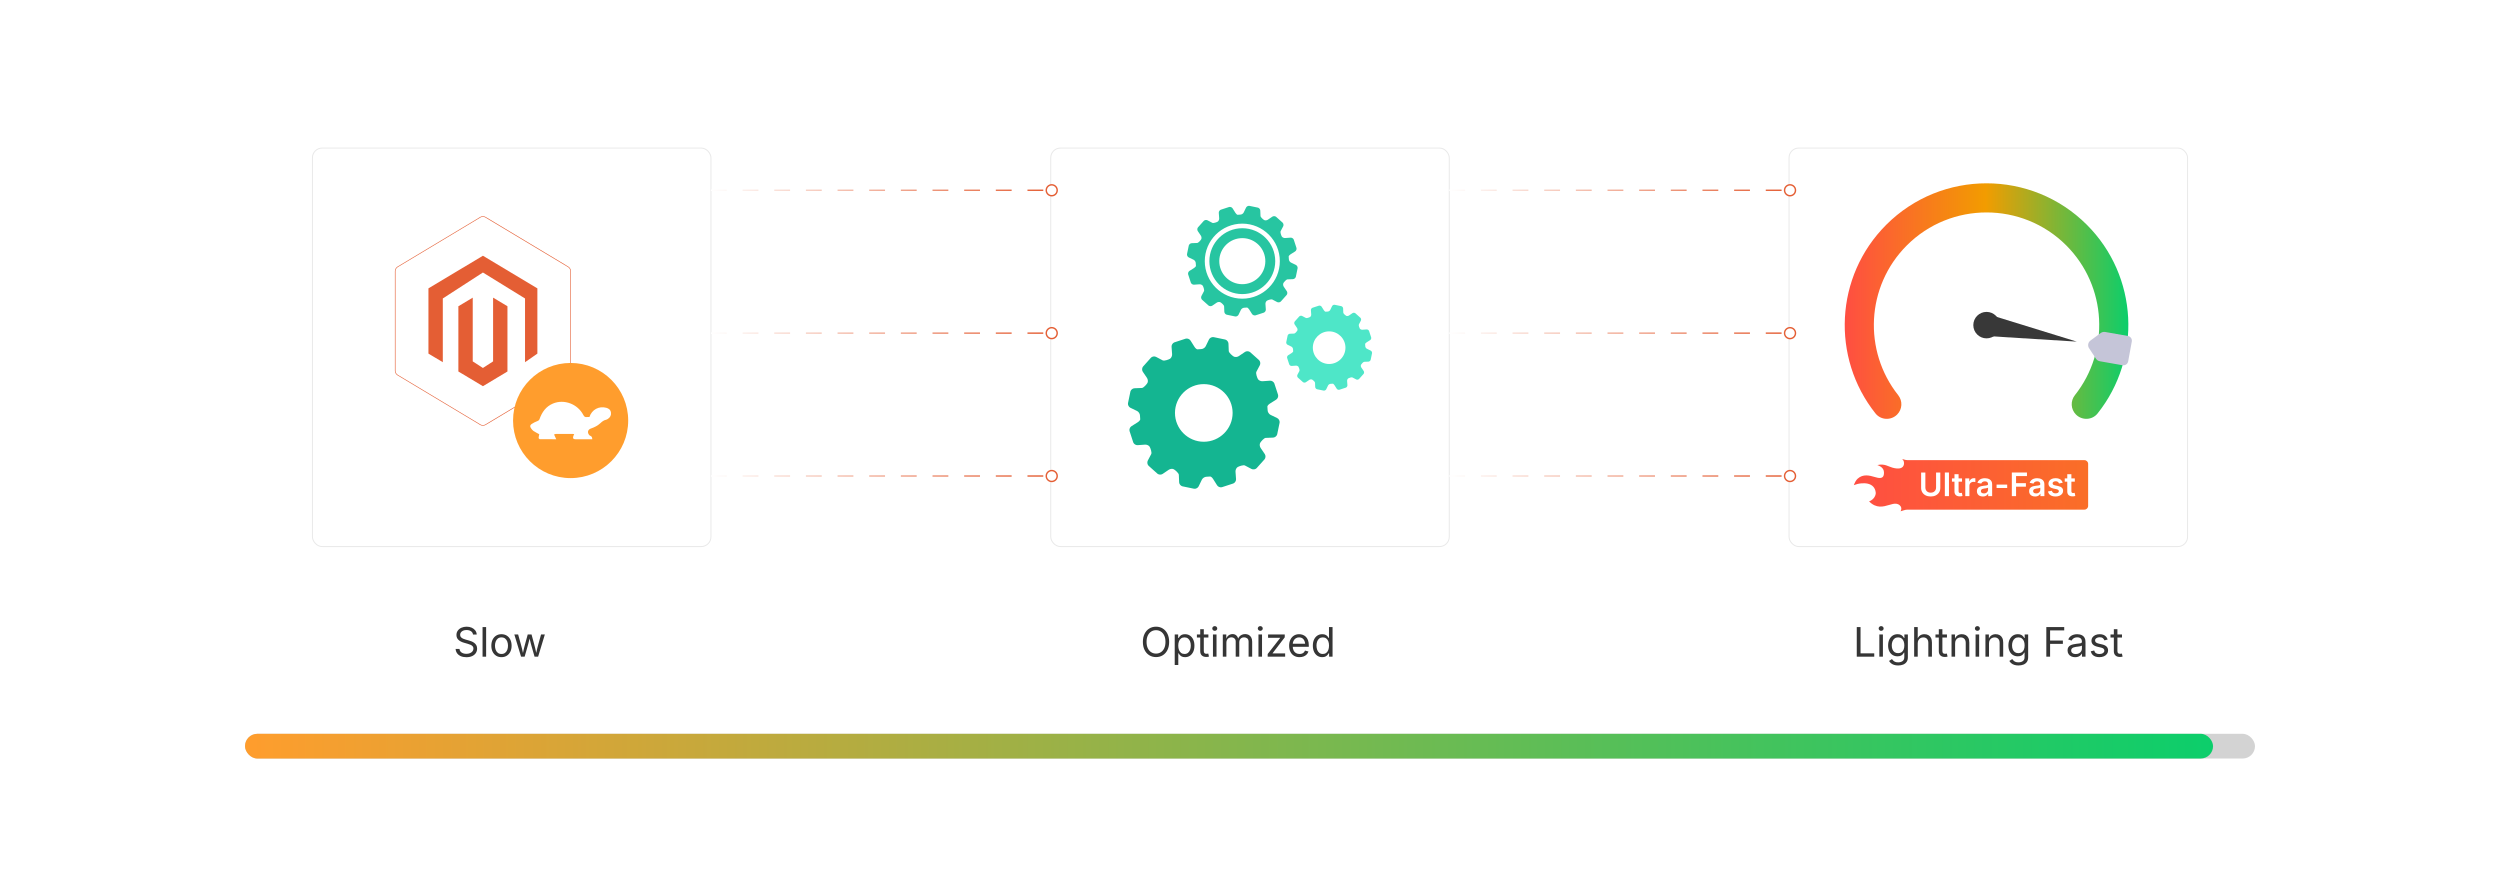 <?xml version="1.0" encoding="UTF-8"?><svg id="_01-What-is-a-Fast-Magento-Shop" xmlns="http://www.w3.org/2000/svg" xmlns:xlink="http://www.w3.org/1999/xlink" viewBox="0 0 860 298.867"><defs><filter id="drop-shadow-1" filterUnits="userSpaceOnUse"><feOffset dx="0" dy="5"/><feGaussianBlur result="blur" stdDeviation="4"/><feFlood flood-color="#333" flood-opacity=".09"/><feComposite in2="blur" operator="in"/><feComposite in="SourceGraphic"/></filter><linearGradient id="linear-gradient" x1="634.587" y1="98.571" x2="732.155" y2="98.571" gradientUnits="userSpaceOnUse"><stop offset="0" stop-color="#ff4e42"/><stop offset=".497" stop-color="#f29c00"/><stop offset="1" stop-color="#0cce6b"/></linearGradient><linearGradient id="linear-gradient-2" x1="637.713" y1="161.901" x2="718.319" y2="161.901" gradientUnits="userSpaceOnUse"><stop offset="0" stop-color="#ff4e42"/><stop offset="1" stop-color="#fa6e27"/></linearGradient><filter id="drop-shadow-2" filterUnits="userSpaceOnUse"><feOffset dx="0" dy="5"/><feGaussianBlur result="blur-2" stdDeviation="4"/><feFlood flood-color="#333" flood-opacity=".09"/><feComposite in2="blur-2" operator="in"/><feComposite in="SourceGraphic"/></filter><filter id="drop-shadow-3" filterUnits="userSpaceOnUse"><feOffset dx="0" dy="5"/><feGaussianBlur result="blur-3" stdDeviation="4"/><feFlood flood-color="#333" flood-opacity=".09"/><feComposite in2="blur-3" operator="in"/><feComposite in="SourceGraphic"/></filter><linearGradient id="linear-gradient-3" x1="84.278" y1="256.682" x2="761.289" y2="256.682" gradientUnits="userSpaceOnUse"><stop offset="0" stop-color="#ff9d2d"/><stop offset="1" stop-color="#0cce6b"/></linearGradient><linearGradient id="linear-gradient-4" x1="244.568" y1="65.455" x2="361.792" y2="65.455" gradientUnits="userSpaceOnUse"><stop offset="0" stop-color="#fff"/><stop offset="1" stop-color="#e45e34"/></linearGradient><linearGradient id="linear-gradient-5" x1="244.568" x2="361.792" xlink:href="#linear-gradient-4"/><linearGradient id="linear-gradient-6" y1="114.602" y2="114.602" xlink:href="#linear-gradient-4"/><linearGradient id="linear-gradient-7" x1="244.568" y1="114.602" x2="361.792" y2="114.602" xlink:href="#linear-gradient-4"/><linearGradient id="linear-gradient-8" y1="163.749" y2="163.749" xlink:href="#linear-gradient-4"/><linearGradient id="linear-gradient-9" x1="244.568" y1="163.749" x2="361.792" y2="163.749" xlink:href="#linear-gradient-4"/><linearGradient id="linear-gradient-10" x1="498.544" x2="615.768" xlink:href="#linear-gradient-4"/><linearGradient id="linear-gradient-11" x1="498.544" x2="615.768" xlink:href="#linear-gradient-4"/><linearGradient id="linear-gradient-12" x1="498.544" y1="114.602" x2="615.768" y2="114.602" xlink:href="#linear-gradient-4"/><linearGradient id="linear-gradient-13" x1="498.544" y1="114.602" x2="615.768" y2="114.602" xlink:href="#linear-gradient-4"/><linearGradient id="linear-gradient-14" x1="498.544" y1="163.749" x2="615.768" y2="163.749" xlink:href="#linear-gradient-4"/><linearGradient id="linear-gradient-15" x1="498.544" y1="163.749" x2="615.768" y2="163.749" xlink:href="#linear-gradient-4"/></defs><path d="M638.726,225.9v-10.186h1.299v9.037h4.717v1.148h-6.016Z" fill="#353535" stroke-width="0"/><path d="M647.113,217.007c-.232,0-.433-.08-.602-.239-.168-.16-.253-.351-.253-.574,0-.228.085-.42.253-.578.169-.157.369-.236.602-.236.237,0,.44.079.608.236.169.157.253.35.253.578,0,.223-.084.415-.253.574-.168.16-.371.239-.608.239ZM646.491,225.9v-7.643h1.23v7.643h-1.23Z" fill="#353535" stroke-width="0"/><path d="M652.979,228.922c-.564,0-1.054-.072-1.466-.215-.413-.145-.756-.334-1.029-.571s-.489-.494-.649-.772l.998-.643c.109.146.245.308.407.485.161.178.38.329.656.454.275.126.637.188,1.083.188.611,0,1.113-.146,1.508-.438.394-.292.591-.752.591-1.381v-1.531h-.116c-.086.146-.208.319-.365.52s-.383.377-.677.53-.688.229-1.18.229c-.61,0-1.159-.145-1.647-.434-.487-.29-.872-.712-1.155-1.268-.282-.556-.424-1.233-.424-2.03,0-.789.14-1.473.417-2.054.278-.581.662-1.031,1.152-1.35.489-.319,1.052-.479,1.685-.479.492,0,.886.081,1.18.243s.521.348.68.557c.16.209.283.383.369.52h.116v-1.224h1.196v7.841c0,.656-.147,1.192-.444,1.61-.296.416-.696.723-1.199.919-.504.196-1.065.294-1.686.294ZM652.944,224.684c.465,0,.857-.106,1.176-.318.319-.212.561-.517.725-.916s.246-.876.246-1.432c0-.542-.081-1.02-.242-1.432-.162-.413-.402-.736-.722-.971-.318-.235-.713-.352-1.183-.352-.482,0-.886.124-1.21.373-.323.249-.566.58-.728.995-.162.415-.243.877-.243,1.388,0,.524.082.987.246,1.388s.408.714.731.94c.324.226.725.338,1.203.338Z" fill="#353535" stroke-width="0"/><path d="M659.698,221.32v4.58h-1.23v-10.186h1.23v4.396h-.212c.232-.707.564-1.208.995-1.504s.936-.444,1.514-.444c.516,0,.968.106,1.357.318s.692.531.909.957c.216.426.324.963.324,1.61v4.854h-1.237v-4.751c0-.588-.153-1.048-.461-1.381s-.729-.499-1.262-.499c-.364,0-.692.08-.984.239-.291.16-.521.392-.69.697-.168.305-.253.677-.253,1.114Z" fill="#353535" stroke-width="0"/><path d="M669.754,218.258v1.053h-3.951v-1.053h3.951ZM666.951,216.439h1.23v7.479c0,.342.069.591.209.749.139.157.37.236.693.236.078,0,.177-.009.298-.027.12-.018.231-.037.331-.055l.253,1.039c-.127.046-.272.08-.434.103-.162.022-.322.034-.482.034-.66,0-1.176-.174-1.545-.523s-.554-.835-.554-1.459v-7.574Z" fill="#353535" stroke-width="0"/><path d="M672.557,221.32v4.58h-1.23v-7.643h1.183l.007,1.853h-.171c.232-.707.564-1.208.995-1.504s.936-.444,1.514-.444c.516,0,.967.106,1.354.318.388.212.689.531.906.957.216.426.324.963.324,1.61v4.854h-1.23v-4.751c0-.588-.153-1.048-.461-1.381s-.729-.499-1.262-.499c-.364,0-.692.08-.984.239-.291.16-.521.392-.69.697-.168.305-.253.677-.253,1.114Z" fill="#353535" stroke-width="0"/><path d="M680.22,217.007c-.232,0-.433-.08-.602-.239-.168-.16-.253-.351-.253-.574,0-.228.085-.42.253-.578.169-.157.369-.236.602-.236.237,0,.44.079.608.236.169.157.253.35.253.578,0,.223-.084.415-.253.574-.168.16-.371.239-.608.239ZM679.598,225.9v-7.643h1.23v7.643h-1.23Z" fill="#353535" stroke-width="0"/><path d="M684.219,221.32v4.58h-1.23v-7.643h1.184l.006,1.853h-.17c.232-.707.563-1.208.994-1.504.43-.296.936-.444,1.514-.444.516,0,.967.106,1.354.318.389.212.689.531.906.957s.324.963.324,1.61v4.854h-1.23v-4.751c0-.588-.154-1.048-.461-1.381-.309-.333-.729-.499-1.262-.499-.363,0-.691.08-.984.239-.291.16-.521.392-.689.697-.169.305-.254.677-.254,1.114Z" fill="#353535" stroke-width="0"/><path d="M694.356,228.922c-.565,0-1.054-.072-1.466-.215-.413-.145-.756-.334-1.029-.571s-.49-.494-.649-.772l.998-.643c.109.146.245.308.407.485.161.178.38.329.656.454.275.126.637.188,1.083.188.61,0,1.113-.146,1.507-.438.395-.292.592-.752.592-1.381v-1.531h-.116c-.087.146-.208.319-.366.52-.156.201-.383.377-.676.53-.295.153-.688.229-1.18.229-.61,0-1.16-.145-1.647-.434s-.873-.712-1.155-1.268-.424-1.233-.424-2.03c0-.789.139-1.473.417-2.054s.662-1.031,1.151-1.35c.49-.319,1.052-.479,1.686-.479.492,0,.885.081,1.18.243.293.162.521.348.68.557s.282.383.369.52h.116v-1.224h1.196v7.841c0,.656-.148,1.192-.444,1.61-.296.416-.696.723-1.2.919-.503.196-1.064.294-1.685.294ZM694.322,224.684c.465,0,.856-.106,1.176-.318s.561-.517.725-.916.246-.876.246-1.432c0-.542-.081-1.02-.242-1.432-.162-.413-.402-.736-.722-.971s-.713-.352-1.183-.352c-.483,0-.887.124-1.21.373s-.566.58-.728.995c-.162.415-.243.877-.243,1.388,0,.524.082.987.246,1.388s.408.714.731.94.725.338,1.203.338Z" fill="#353535" stroke-width="0"/><path d="M703.934,225.9v-10.186h6.159v1.148h-4.86v3.486h4.396v1.148h-4.396v4.402h-1.299Z" fill="#353535" stroke-width="0"/><path d="M713.847,226.078c-.483,0-.922-.091-1.315-.273-.395-.182-.708-.449-.94-.8s-.349-.777-.349-1.278c0-.438.087-.793.26-1.066s.404-.489.693-.646c.29-.157.61-.274.961-.352s.704-.139,1.06-.185c.456-.059.827-.105,1.114-.137s.5-.086.639-.164c.14-.078.209-.209.209-.396v-.041c0-.319-.06-.589-.178-.81s-.296-.391-.533-.509-.533-.178-.889-.178c-.364,0-.677.057-.937.171s-.471.256-.632.427c-.162.171-.284.345-.366.523l-1.183-.39c.196-.465.46-.828.793-1.09s.699-.448,1.101-.557.798-.164,1.189-.164c.255,0,.546.031.872.092.325.062.64.184.943.366.303.182.553.452.752.81.197.358.297.835.297,1.432v5.038h-1.21v-1.039h-.082c-.087.178-.226.361-.417.55s-.439.348-.745.475c-.306.128-.675.191-1.107.191ZM714.059,224.991c.456,0,.841-.089,1.155-.267s.554-.409.718-.694.246-.582.246-.892v-1.06c-.05.059-.159.113-.328.161s-.361.09-.578.126c-.216.037-.426.067-.629.092-.202.025-.363.044-.481.058-.296.037-.573.099-.831.188-.257.089-.463.219-.618.39s-.232.402-.232.694c0,.264.068.485.205.663s.323.312.561.403.508.137.813.137Z" fill="#353535" stroke-width="0"/><path d="M722.166,226.064c-.524,0-.99-.076-1.398-.229-.407-.153-.743-.379-1.008-.68s-.442-.67-.533-1.107l1.169-.28c.109.419.315.727.618.923.304.196.683.294,1.139.294.533,0,.958-.114,1.275-.342.316-.228.475-.499.475-.813,0-.264-.092-.484-.277-.66-.184-.175-.466-.307-.844-.393l-1.271-.301c-.692-.164-1.208-.418-1.545-.762s-.506-.785-.506-1.323c0-.438.123-.824.369-1.159s.582-.597,1.008-.786c.427-.189.911-.284,1.453-.284.524,0,.97.079,1.336.236.367.157.666.374.896.649.229.276.401.594.516.954l-1.114.287c-.104-.273-.279-.522-.522-.745-.244-.223-.612-.335-1.104-.335-.456,0-.835.105-1.138.314-.304.209-.455.474-.455.793,0,.283.103.509.308.68s.531.309.978.414l1.155.273c.692.164,1.205.418,1.538.762s.499.778.499,1.302c0,.447-.126.844-.38,1.193-.252.349-.605.623-1.059.824-.454.2-.979.301-1.576.301Z" fill="#353535" stroke-width="0"/><path d="M729.965,218.258v1.053h-3.951v-1.053h3.951ZM727.162,216.439h1.23v7.479c0,.342.069.591.209.749.139.157.37.236.693.236.077,0,.177-.009.297-.027.121-.018.231-.037.332-.055l.253,1.039c-.128.046-.272.08-.435.103-.161.022-.322.034-.481.034-.661,0-1.176-.174-1.545-.523s-.554-.835-.554-1.459v-7.574Z" fill="#353535" stroke-width="0"/><g filter="url(#drop-shadow-1)"><rect x="615.432" y="45.931" width="137.088" height="137.088" rx="3.341" ry="3.341" fill="#fff" stroke="#e8e8e8" stroke-miterlimit="10" stroke-width=".334"/><path d="M717.883,72.332c-19.031-19.03-49.993-19.029-69.024,0-17.708,17.709-18.937,45.754-3.686,64.898,1.851,2.323,5.338,2.475,7.438.375l0-0c1.804-1.804,1.954-4.667.368-6.666-12.076-15.211-11.086-37.462,2.969-51.519,15.12-15.119,39.724-15.12,54.846,0,14.056,14.056,15.045,36.308,2.969,51.519-1.586,1.998-1.436,4.862.368,6.665l0.0 0c2.1,2.1,5.588,1.949,7.438-.375,15.251-19.144,14.022-47.188-3.686-64.898Z" fill="url(#linear-gradient)" stroke-width="0"/><circle cx="683.371" cy="106.844" r="4.553" fill="#383838" stroke-width="0"/><polygon points="684.047 103.145 714.418 112.519 682.695 110.542 684.047 103.145 684.047 103.145" fill="#383838" stroke-width="0"/><path d="M730.153,120.644l-7.812-1.375c-.543-.096-1.022-.409-1.322-.865l-2.378-3.615c-.573-.87-.361-2.03.485-2.651l3.511-2.578c.443-.325,1.003-.456,1.546-.36l7.812,1.375c.906.159,1.508,1.012,1.344,1.905l-1.25,6.836c-.163.893-1.03,1.488-1.936,1.328Z" fill="#c5c5d8" stroke-width="0"/><path d="M717.037,153.286h-60.848c-.412,0-.815-.092-1.208-.216-.201-.063-.407-.117-.62-.159.304.304.521.651.579,1.013.058.362.058.666-.014.926-.145.622-.536.984-1.071,1.173-.449.159-.999.174-1.535.116-.941-.101-1.911-.434-2.36-.637-.753-.333-1.549-.622-2.475-.68-.507-.029-1.057.014-1.679.159.362.13.724.29,1.028.478.68.42,1.187,1.028,1.231,1.853l.014.029c.072,1.52-.434,2.041-1.361,2.085-.536.029-1.158-.159-1.896-.362-1.65-.478-3.894-1.129-5.82.622-.565.507-.955,1.332-1.288,2.2.724-.29,1.607-.521,2.519-.608.767-.072,1.549-.058,2.258.101.753.174,1.419.507,1.925,1.057.434.492.738,1.129.825,1.954.029.232.014.463-.043.68-.13.637-.521,1.245-1.028,1.694-.347.318-.767.565-1.202.709,2.49,2.533,4.907,1.824,6.833,1.245.97-.29,1.838-.55,2.62-.42.188.029.376.087.536.159.333.145.622.376.825.666.217.319.319.68.246,1.1-.029.145-.058.275-.13.42-.043.087-.072.174-.116.246.388-.101.755-.217,1.102-.346.438-.163.904-.232,1.371-.232l60.782-0c.708,0,1.282-.574,1.282-1.282v-14.462c0-.708-.574-1.282-1.282-1.282Z" fill="url(#linear-gradient-2)" fill-rule="evenodd" stroke-width="0"/><path d="M664.163,165.791c-.662,0-1.24-.125-1.735-.374-.494-.249-.878-.595-1.151-1.036-.272-.442-.409-.952-.409-1.53v-5.309h1.457v5.188c0,.338.075.64.227.905.15.266.363.474.639.625.274.15.599.227.974.227.374,0,.699-.076.974-.227.274-.151.487-.359.639-.625.15-.266.227-.567.227-.905v-5.188h1.456v5.309c0,.578-.137,1.088-.412,1.53-.274.441-.658.787-1.15,1.036-.493.249-1.07.374-1.732.374Z" fill="#fff" stroke-width="0"/><path d="M670.442,157.542v8.129h-1.418v-8.129h1.418Z" fill="#fff" stroke-width="0"/><path d="M674.933,159.571v1.113h-3.465v-1.113h3.465ZM672.336,158.12h1.418v5.832c0,.222.048.385.143.488.094.104.249.155.464.155.065,0,.151-.008.259-.024s.193-.031.259-.046l.224,1.097c-.156.047-.316.081-.479.101-.164.021-.32.03-.47.03-.585,0-1.034-.146-1.348-.437-.312-.291-.469-.706-.469-1.244v-5.952Z" fill="#fff" stroke-width="0"/><path d="M676.057,165.671v-6.1h1.375v1.021h.065c.109-.354.3-.625.573-.816.272-.19.584-.286.933-.286.08,0,.169.004.268.011.098.008.182.017.251.027v1.304c-.059-.018-.153-.034-.284-.049s-.26-.021-.387-.021c-.262,0-.498.057-.707.169s-.373.269-.491.467-.177.426-.177.685v3.59h-1.419Z" fill="#fff" stroke-width="0"/><path d="M682.091,165.796c-.385,0-.732-.069-1.042-.21-.309-.14-.553-.346-.73-.619-.179-.272-.268-.609-.268-1.009,0-.346.064-.631.193-.856s.304-.406.524-.541c.22-.134.468-.236.744-.305.276-.069.563-.118.862-.147.353-.04.64-.075.862-.104.222-.029.384-.077.488-.143.104-.065.155-.167.155-.306v-.026c0-.2-.04-.37-.12-.511-.08-.14-.199-.247-.357-.321-.158-.075-.354-.112-.587-.112-.236,0-.44.036-.613.109-.173.072-.313.167-.423.283-.109.117-.189.242-.24.377l-1.314-.268c.12-.36.305-.657.556-.892.251-.235.551-.41.898-.527.347-.116.725-.174,1.132-.174.287,0,.577.033.87.101s.561.181.805.341c.243.16.44.375.589.644.149.27.224.608.224,1.016v4.075h-1.358v-.84h-.055c-.091.171-.215.33-.373.477-.158.147-.354.266-.59.355-.234.089-.512.133-.832.133ZM682.457,164.743c.294,0,.548-.058.761-.175.213-.116.378-.27.496-.461.118-.19.178-.398.178-.624v-.721c-.047.036-.126.071-.237.104-.111.033-.234.062-.371.088s-.271.047-.403.065c-.133.018-.245.032-.336.043-.211.029-.402.077-.573.143s-.305.157-.4.275c-.097.118-.145.271-.145.461,0,.175.044.321.134.439.089.118.211.208.365.27.154.062.332.093.532.093Z" fill="#fff" stroke-width="0"/><path d="M690.477,161.699v1.173h-3.655v-1.173h3.655Z" fill="#fff" stroke-width="0"/><path d="M692.07,165.671v-8.129h5.205v1.228h-3.749v2.438h3.383v1.211h-3.383v3.252h-1.456Z" fill="#fff" stroke-width="0"/><path d="M700.062,165.796c-.385,0-.732-.069-1.042-.21-.309-.14-.553-.346-.73-.619-.179-.272-.268-.609-.268-1.009,0-.346.064-.631.193-.856s.304-.406.524-.541c.22-.134.468-.236.744-.305.276-.069.563-.118.862-.147.353-.04.64-.075.862-.104.222-.029.384-.077.488-.143.104-.065.155-.167.155-.306v-.026c0-.2-.04-.37-.12-.511-.08-.14-.199-.247-.357-.321-.158-.075-.354-.112-.587-.112-.236,0-.44.036-.613.109-.173.072-.313.167-.423.283-.109.117-.189.242-.24.377l-1.314-.268c.12-.36.305-.657.556-.892.251-.235.551-.41.898-.527.347-.116.725-.174,1.132-.174.287,0,.577.033.87.101s.561.181.805.341c.243.16.44.375.589.644.149.27.224.608.224,1.016v4.075h-1.358v-.84h-.055c-.091.171-.215.33-.373.477-.158.147-.354.266-.59.355-.234.089-.512.133-.832.133ZM700.429,164.743c.294,0,.548-.058.761-.175.213-.116.378-.27.496-.461.118-.19.178-.398.178-.624v-.721c-.047.036-.126.071-.237.104-.111.033-.234.062-.371.088s-.271.047-.403.065c-.133.018-.245.032-.336.043-.211.029-.402.077-.573.143s-.305.157-.4.275c-.097.118-.145.271-.145.461,0,.175.044.321.134.439.089.118.211.208.365.27.154.062.332.093.532.093Z" fill="#fff" stroke-width="0"/><path d="M707.084,165.796c-.469,0-.884-.066-1.243-.201-.36-.135-.656-.331-.887-.59-.231-.258-.381-.57-.45-.938l1.326-.251c.083.303.231.527.444.674.213.147.492.222.837.222.35,0,.627-.07.832-.21.206-.141.309-.314.309-.521,0-.175-.067-.319-.202-.434-.134-.114-.342-.203-.622-.265l-1.042-.224c-.574-.124-1.004-.327-1.287-.611-.284-.283-.426-.649-.426-1.097,0-.378.104-.705.312-.981.207-.276.495-.491.864-.645.369-.152.798-.229,1.285-.229.462,0,.859.065,1.192.196.332.131.602.313.807.548.206.234.349.511.429.827l-1.266.251c-.069-.215-.195-.396-.377-.543s-.438-.221-.769-.221c-.303,0-.555.066-.756.198-.202.133-.303.303-.303.511,0,.178.067.325.201.441.135.117.356.208.666.273l1.037.218c.578.124,1.007.322,1.287.595s.42.624.42,1.053c0,.386-.11.726-.333,1.018-.222.293-.529.522-.925.688-.395.166-.848.248-1.361.248Z" fill="#fff" stroke-width="0"/><path d="M713.735,159.571v1.113h-3.465v-1.113h3.465ZM711.139,158.12h1.418v5.832c0,.222.048.385.143.488.094.104.249.155.464.155.065,0,.151-.008.259-.024s.193-.031.259-.046l.224,1.097c-.156.047-.316.081-.479.101-.164.021-.32.03-.47.03-.585,0-1.034-.146-1.348-.437-.312-.291-.469-.706-.469-1.244v-5.952Z" fill="#fff" stroke-width="0"/></g><path d="M397.676,226.037c-.871,0-1.646-.211-2.328-.632-.681-.422-1.218-1.023-1.61-1.805-.392-.782-.588-1.71-.588-2.786,0-1.08.196-2.011.588-2.792.392-.782.929-1.385,1.61-1.809s1.457-.636,2.328-.636,1.645.212,2.324.636,1.213,1.026,1.603,1.809c.39.781.584,1.712.584,2.792,0,1.076-.195,2.004-.584,2.786-.39.781-.924,1.383-1.603,1.805-.679.421-1.454.632-2.324.632ZM397.676,224.834c.606,0,1.154-.153,1.644-.461s.879-.762,1.169-1.36c.29-.6.434-1.332.434-2.198,0-.875-.145-1.612-.434-2.211-.29-.6-.679-1.053-1.169-1.36s-1.038-.462-1.644-.462c-.611,0-1.162.155-1.654.465-.492.311-.883.765-1.172,1.364-.29.599-.434,1.334-.434,2.204,0,.866.145,1.598.434,2.194.29.598.68,1.051,1.172,1.36.492.311,1.043.465,1.654.465Z" fill="#353535" stroke-width="0"/><path d="M404.102,228.758v-10.5h1.189v1.224h.137c.086-.137.208-.309.362-.516.155-.208.378-.394.67-.558s.686-.246,1.183-.246c.638,0,1.2.16,1.685.479.485.319.866.773,1.142,1.364.276.59.414,1.288.414,2.095,0,.812-.137,1.514-.41,2.105-.273.593-.653,1.051-1.138,1.374s-1.047.485-1.685.485c-.483,0-.873-.083-1.169-.249-.296-.167-.524-.355-.684-.567s-.283-.389-.369-.53h-.096v4.04h-1.23ZM407.465,224.964c.479,0,.878-.129,1.2-.386.321-.258.563-.604.725-1.039.162-.436.243-.92.243-1.453,0-.528-.08-1.006-.239-1.432-.16-.427-.4-.765-.721-1.016-.321-.25-.724-.376-1.207-.376-.469,0-.864.119-1.183.355-.319.237-.56.566-.721.988-.162.421-.243.915-.243,1.479,0,.565.082,1.064.246,1.497.164.434.407.771.728,1.016.321.243.712.365,1.172.365Z" fill="#353535" stroke-width="0"/><path d="M415.682,218.258v1.053h-3.951v-1.053h3.951ZM412.879,216.439h1.23v7.479c0,.342.069.592.208.749s.37.235.694.235c.078,0,.177-.009.297-.027.121-.018.231-.036.332-.055l.253,1.039c-.127.046-.272.08-.434.103s-.322.034-.482.034c-.661,0-1.176-.174-1.545-.522s-.554-.835-.554-1.46v-7.574Z" fill="#353535" stroke-width="0"/><path d="M417.876,217.007c-.232,0-.433-.079-.602-.239-.168-.159-.253-.351-.253-.574,0-.228.084-.42.253-.577s.369-.236.602-.236c.237,0,.44.079.608.236s.253.35.253.577c0,.224-.084.415-.253.574-.168.16-.372.239-.608.239ZM417.254,225.9v-7.643h1.23v7.643h-1.23Z" fill="#353535" stroke-width="0"/><path d="M420.645,225.9v-7.643h1.196l.007,1.709h-.096c.105-.414.27-.758.496-1.028.226-.271.49-.476.793-.612s.619-.205.947-.205c.556,0,1.006.171,1.35.513s.566.791.667,1.347h-.164c.091-.383.257-.713.499-.991.242-.277.534-.492.878-.643s.719-.226,1.125-.226c.442,0,.845.096,1.21.287s.655.481.872.868c.217.388.324.878.324,1.47v5.154h-1.23v-5.12c0-.551-.155-.945-.465-1.183-.31-.236-.67-.355-1.08-.355-.342,0-.637.072-.885.216s-.44.341-.574.591c-.134.251-.202.538-.202.861v4.99h-1.23v-5.243c0-.424-.141-.766-.424-1.025s-.64-.39-1.073-.39c-.296,0-.575.069-.837.209-.262.139-.473.345-.632.618s-.239.613-.239,1.019v4.812h-1.23Z" fill="#353535" stroke-width="0"/><path d="M433.53,217.007c-.232,0-.433-.079-.602-.239-.169-.159-.253-.351-.253-.574,0-.228.084-.42.253-.577s.369-.236.602-.236c.237,0,.439.079.608.236s.253.35.253.577c0,.224-.084.415-.253.574-.169.16-.371.239-.608.239ZM432.908,225.9v-7.643h1.23v7.643h-1.23Z" fill="#353535" stroke-width="0"/><path d="M436.08,225.9v-.916l4.286-5.51v-.075h-4.149v-1.142h5.735v.978l-4.163,5.448v.075h4.3v1.142h-6.009Z" fill="#353535" stroke-width="0"/><path d="M447.039,226.064c-.738,0-1.375-.164-1.91-.492-.536-.328-.948-.786-1.238-1.374-.289-.588-.434-1.273-.434-2.058,0-.783.142-1.474.424-2.071.282-.597.683-1.063,1.199-1.401.518-.337,1.123-.506,1.815-.506.405,0,.806.067,1.2.202.394.134.752.351,1.072.649.322.298.578.691.77,1.179.191.488.287,1.085.287,1.791v.513h-5.934v-1.039h5.271l-.574.383c0-.501-.079-.946-.235-1.336-.158-.39-.392-.695-.701-.916-.31-.222-.695-.332-1.155-.332s-.854.113-1.183.339-.579.52-.752.882-.26.751-.26,1.165v.69c0,.565.098,1.045.294,1.439.196.394.471.692.823.896.354.202.763.304,1.228.304.301,0,.574-.043.82-.13.246-.086.458-.218.636-.393.178-.176.314-.394.41-.653l1.189.328c-.118.383-.319.721-.602,1.012-.282.292-.633.52-1.049.684-.418.164-.888.246-1.412.246Z" fill="#353535" stroke-width="0"/><path d="M454.853,226.064c-.634,0-1.194-.162-1.682-.485s-.868-.781-1.142-1.374c-.273-.592-.41-1.294-.41-2.105,0-.807.138-1.505.414-2.095.275-.591.657-1.045,1.145-1.364.487-.318,1.048-.479,1.682-.479.497,0,.891.082,1.183.246s.517.35.673.558c.158.207.277.379.359.516h.096v-3.767h1.23v10.186h-1.189v-1.183h-.137c-.082.142-.204.318-.365.53-.162.212-.391.4-.684.567-.295.166-.686.249-1.173.249ZM455.037,224.964c.465,0,.856-.122,1.176-.365.319-.244.561-.582.725-1.016.164-.433.246-.932.246-1.497,0-.564-.081-1.059-.242-1.479-.162-.422-.402-.751-.722-.988-.319-.236-.713-.355-1.183-.355-.483,0-.885.126-1.207.376-.32.251-.562.589-.721,1.016-.159.426-.239.903-.239,1.432,0,.533.081,1.018.243,1.453.161.435.404.781.728,1.039.323.257.723.386,1.196.386Z" fill="#353535" stroke-width="0"/><g filter="url(#drop-shadow-2)"><rect x="361.456" y="45.931" width="137.088" height="137.088" rx="3.341" ry="3.341" fill="#fff" stroke="#e8e8e8" stroke-miterlimit="10" stroke-width=".334"/><path d="M435.405,145.636l2.567-.099c.598-.025,1.217-.515,1.374-1.094l.844-4.066c.086-.593-.283-1.29-.821-1.551l-2.313-1.12c-.538-.261-.985-.964-.994-1.563,0,0-.004-.3-.064-1.001l-.02-.242c-.034-.263.353-.741.859-1.06l2.179-1.375c.506-.32.795-1.055.643-1.634l-1.287-3.943c-.221-.556-.89-.976-1.486-.932l-2.575.186c-.597.043-1.305-.283-1.575-.726-.269-.444-.825-1.987-.546-2.517l1.197-2.274c.278-.53.161-1.31-.26-1.734l-3.093-2.767c-.469-.372-1.258-.402-1.754-.067l-2.131,1.445c-.495.335-1.271.407-1.724.159-.452-.248-1.709-1.313-1.732-1.911l-.101-2.568c-.023-.598-.515-1.216-1.091-1.374l-4.065-.846c-.592-.088-1.29.282-1.55.819l-1.121,2.315c-.261.538-.964.986-1.562.995,0,0-.299.005-1.0.064l-.244.024c-.263.032-.739-.355-1.058-.861l-1.376-2.181c-.319-.505-1.054-.794-1.633-.642l-3.946,1.288c-.556.221-.976.889-.933,1.486l.187,2.576c.043.597-.283,1.305-.727,1.575-.442.269-1.984.826-2.514.547l-2.277-1.198c-.53-.278-1.311-.162-1.735.259l-2.766,3.095c-.371.469-.4,1.258-.064,1.753l1.446,2.132c.335.494.406,1.269.158,1.722-.25.453-1.315,1.707-1.912,1.732l-2.57.1c-.597.024-1.215.515-1.373,1.092l-.844,4.066c-.086.592.283,1.289.821,1.551l2.316,1.12c.538.261.985.963.992,1.562,0,0,.005.301.066,1.001l.023.244c.032.263-.355.74-.861,1.059l-2.18,1.375c-.506.319-.795,1.054-.643,1.632l1.288,3.943c.221.556.889.976,1.486.933l2.573-.187c.597-.044,1.306.283,1.575.726.269.442.825,1.986.547,2.516l-1.197,2.275c-.278.53-.162,1.311.26,1.735l3.095,2.769c.47.371,1.259.4,1.754.065l2.131-1.446c.496-.337,1.271-.407,1.723-.157.452.249,1.707,1.313,1.731,1.911l.101,2.569c.023.597.515,1.216,1.092,1.375l4.064.844c.592.087,1.29-.282,1.551-.82l1.123-2.316c.261-.538.964-.986,1.562-.995,0,0,.299-.004,1-.062l.241-.021c.263-.035.739.351,1.058.858l1.376,2.182c.318.507,1.053.797,1.632.644l3.945-1.289c.556-.22.975-.889.933-1.485l-.186-2.576c-.043-.597.284-1.305.726-1.575.442-.27,1.986-.825,2.515-.547l2.277,1.196c.529.279,1.31.162,1.734-.26l2.767-3.095c.372-.469.401-1.257.066-1.753l-1.446-2.13c-.336-.496-.408-1.27-.159-1.723.248-.452,1.314-1.709,1.911-1.732ZM414.106,146.965c-5.467,0-9.915-4.449-9.915-9.915,0-5.468,4.448-9.916,9.915-9.916,5.467,0,9.915,4.448,9.915,9.916,0,5.467-4.448,9.915-9.915,9.915Z" fill="#14b591" stroke-width="0"/><path d="M469.277,119.461l1.453-.056c.338-.014.688-.292.777-.619l.478-2.301c.049-.335-.16-.73-.464-.878l-1.309-.634c-.304-.148-.557-.546-.562-.884,0,0-.002-.17-.036-.566l-.011-.137c-.019-.149.2-.419.486-.6l1.233-.778c.286-.181.45-.597.364-.925l-.728-2.232c-.125-.314-.503-.552-.841-.528l-1.457.106c-.338.024-.739-.16-.891-.411-.152-.251-.467-1.124-.309-1.424l.677-1.287c.158-.3.091-.741-.147-.981l-1.75-1.566c-.265-.211-.712-.228-.992-.038l-1.206.818c-.28.19-.719.23-.975.09-.256-.14-.967-.743-.98-1.081l-.057-1.453c-.013-.339-.291-.688-.618-.777l-2.3-.479c-.335-.05-.73.16-.877.464l-.634,1.31c-.148.305-.545.558-.884.563,0,0-.169.003-.566.036l-.138.013c-.149.018-.418-.201-.599-.487l-.778-1.234c-.181-.286-.596-.449-.924-.363l-2.233.729c-.315.125-.552.503-.528.841l.106,1.458c.024.338-.16.739-.411.891-.25.152-1.123.468-1.423.31l-1.289-.678c-.3-.157-.742-.092-.982.147l-1.565,1.752c-.21.265-.226.712-.036.992l.819,1.207c.19.28.23.718.089.975-.141.256-.744.966-1.082.98l-1.454.056c-.338.014-.688.291-.777.618l-.478,2.301c-.049.335.16.73.465.877l1.31.634c.304.148.557.545.561.884,0,0,.003.17.037.566l.013.138c.018.149-.201.419-.487.599l-1.234.778c-.287.181-.45.596-.364.924l.729,2.232c.125.315.503.552.841.528l1.456-.106c.338-.025.739.16.891.411.152.25.467,1.124.31,1.424l-.677,1.287c-.158.3-.092.742.147.982l1.751,1.567c.266.21.712.226.992.037l1.206-.818c.281-.19.719-.23.975-.089.256.141.966.743.98,1.081l.057,1.454c.013.338.291.688.618.778l2.3.477c.335.049.73-.16.878-.464l.636-1.311c.148-.304.546-.558.884-.563,0,0,.169-.002.566-.035l.137-.012c.149-.02.418.199.599.486l.779,1.235c.18.287.596.451.924.365l2.233-.73c.315-.124.552-.503.528-.841l-.105-1.458c-.024-.338.161-.739.411-.891.25-.153,1.124-.467,1.423-.31l1.288.677c.299.158.741.092.981-.147l1.566-1.751c.21-.265.227-.712.037-.992l-.818-1.206c-.19-.28-.231-.719-.09-.975.14-.256.744-.967,1.082-.98ZM457.224,120.213c-3.094,0-5.611-2.517-5.611-5.611,0-3.094,2.517-5.611,5.611-5.611,3.094,0,5.611,2.517,5.611,5.611,0,3.094-2.517,5.611-5.611,5.611Z" fill="#4ee6c8" stroke-width="0"/><path d="M416.023,84.839c0,6.246,5.082,11.329,11.329,11.329,6.247,0,11.329-5.083,11.329-11.329,0-6.247-5.082-11.33-11.329-11.33-6.247,0-11.329,5.083-11.329,11.33ZM435.247,84.149c.38,4.362-2.846,8.204-7.205,8.583-4.36.381-8.203-2.847-8.582-7.205-.381-4.36,2.845-8.203,7.205-8.581,4.361-.381,8.204,2.846,8.582,7.203Z" fill="#27c5a1" stroke-width="0"/><path d="M442.888,91.102l1.873-.073c.436-.018.887-.376,1.002-.798l.616-2.966c.063-.432-.206-.941-.599-1.132l-1.687-.817c-.392-.19-.719-.703-.725-1.14,0,0-.003-.219-.047-.73l-.015-.177c-.024-.192.257-.54.626-.773l1.589-1.003c.369-.234.58-.77.469-1.192l-.939-2.876c-.161-.405-.649-.712-1.084-.68l-1.878.136c-.436.031-.952-.206-1.149-.529-.196-.324-.602-1.449-.398-1.836l.873-1.659c.203-.387.118-.956-.19-1.265l-2.256-2.018c-.342-.271-.917-.293-1.279-.049l-1.555,1.054c-.361.245-.927.297-1.257.116-.33-.181-1.247-.958-1.264-1.394l-.074-1.873c-.017-.436-.375-.887-.796-1.002l-2.965-.617c-.432-.064-.941.206-1.131.598l-.817,1.689c-.191.393-.703.719-1.139.725,0,0-.218.003-.73.047l-.178.017c-.192.023-.539-.259-.771-.628l-1.003-1.591c-.233-.369-.769-.579-1.191-.468l-2.878.94c-.406.161-.712.648-.68,1.084l.136,1.879c.031.435-.207.952-.53,1.149-.323.196-1.447.603-1.834.399l-1.661-.874c-.386-.203-.956-.118-1.265.189l-2.018,2.258c-.271.342-.292.918-.047,1.278l1.055,1.555c.244.361.296.926.115,1.256-.182.33-.959,1.245-1.395,1.264l-1.874.073c-.435.018-.886.376-1.001.797l-.616,2.966c-.063.431.207.94.599,1.131l1.689.817c.392.19.718.703.723,1.139,0,0,.004.219.048.73l.016.178c.023.192-.259.54-.628.772l-1.59,1.003c-.369.233-.58.769-.469,1.19l.939,2.876c.161.405.649.712,1.084.68l1.877-.136c.435-.032.953.206,1.149.529.196.322.602,1.449.399,1.835l-.873,1.659c-.203.386-.118.956.19,1.265l2.257,2.02c.343.271.918.292,1.279.047l1.555-1.054c.362-.245.927-.297,1.256-.115.33.182,1.245.958,1.263,1.394l.074,1.874c.017.435.375.887.797,1.003l2.964.615c.432.063.941-.206,1.131-.598l.819-1.689c.19-.392.703-.719,1.14-.726,0,0,.218-.003.73-.045l.176-.015c.192-.026.539.256.772.626l1.003,1.591c.232.37.768.581,1.19.47l2.878-.94c.405-.16.711-.648.68-1.083l-.136-1.879c-.031-.435.207-.952.53-1.149.322-.197,1.449-.602,1.834-.399l1.661.873c.386.203.955.118,1.265-.19l2.018-2.257c.271-.342.293-.917.048-1.279l-1.054-1.554c-.245-.361-.297-.927-.116-1.257.181-.33.958-1.247,1.394-1.263ZM427.353,97.749c-7.119,0-12.91-5.792-12.91-12.91,0-7.12,5.791-12.911,12.91-12.911,7.119,0,12.91,5.791,12.91,12.911,0,7.118-5.792,12.91-12.91,12.91Z" fill="#27c5a1" stroke-width="0"/></g><path d="M160.428,226.078c-.733,0-1.37-.119-1.911-.355-.539-.237-.962-.568-1.268-.995s-.479-.924-.52-1.494h1.333c.036.383.166.698.39.947s.51.433.857.554c.35.121.722.181,1.118.181.46,0,.874-.075,1.241-.226.366-.15.657-.362.871-.636s.321-.59.321-.95c0-.328-.093-.595-.276-.8-.186-.205-.43-.374-.735-.506s-.641-.249-1.005-.349l-1.23-.349c-.82-.232-1.458-.565-1.914-.998s-.684-.987-.684-1.661c0-.574.155-1.077.465-1.507s.729-.765,1.258-1.001,1.121-.355,1.777-.355c.67,0,1.263.119,1.777.355s.922.56,1.221.967c.298.408.456.869.475,1.384h-1.271c-.06-.497-.296-.881-.711-1.152s-.925-.407-1.531-.407c-.438,0-.821.072-1.152.215-.33.144-.586.339-.769.588s-.273.532-.273.851c0,.355.11.642.331.858.222.216.483.385.787.506.303.121.577.215.823.284l1.019.28c.273.073.575.173.906.301.33.127.646.297.946.509s.548.481.741.807c.194.326.291.726.291,1.2,0,.556-.145,1.057-.434,1.504-.29.447-.71.8-1.262,1.06s-1.219.39-2.003.39Z" fill="#353535" stroke-width="0"/><path d="M167.229,215.715v10.186h-1.23v-10.186h1.23Z" fill="#353535" stroke-width="0"/><path d="M172.5,226.064c-.692,0-1.3-.164-1.821-.492-.522-.328-.929-.789-1.221-1.381s-.438-1.281-.438-2.064c0-.797.146-1.494.438-2.088s.698-1.056,1.221-1.384c.521-.328,1.129-.492,1.821-.492.697,0,1.308.164,1.832.492s.932.79,1.224,1.384.438,1.291.438,2.088c0,.784-.146,1.472-.438,2.064s-.699,1.053-1.224,1.381-1.135.492-1.832.492ZM172.5,224.964c.515,0,.938-.132,1.271-.396s.579-.612.738-1.042.239-.896.239-1.398c0-.506-.08-.977-.239-1.412s-.405-.786-.738-1.053-.757-.4-1.271-.4c-.511,0-.93.133-1.258.4s-.572.616-.731,1.049-.239.905-.239,1.415c0,.501.08.967.239,1.398s.403.778.731,1.042.747.396,1.258.396Z" fill="#353535" stroke-width="0"/><path d="M179.247,225.9l-2.317-7.643h1.306l.93,3.336c.128.456.265.972.41,1.548s.289,1.229.431,1.958h-.212c.137-.697.275-1.335.417-1.914s.278-1.11.41-1.593l.916-3.336h1.312l.902,3.336c.128.469.261.992.4,1.569.139.577.276,1.223.413,1.938h-.219c.146-.707.29-1.348.435-1.924.143-.577.281-1.104.413-1.583l.93-3.336h1.306l-2.317,7.643h-1.224l-.991-3.459c-.101-.351-.198-.708-.294-1.073s-.189-.738-.28-1.121-.185-.772-.28-1.169h.273c-.091.392-.184.78-.277,1.166-.093.385-.188.762-.283,1.131s-.193.725-.294,1.066l-.991,3.459h-1.224Z" fill="#353535" stroke-width="0"/><g filter="url(#drop-shadow-3)"><rect x="107.48" y="45.931" width="137.088" height="137.088" rx="3.341" ry="3.341" fill="#fff" stroke="#e8e8e8" stroke-miterlimit="10" stroke-width=".334"/><path d="M135.949,122.535v-34.245c0-.613.322-1.181.847-1.497l28.427-17.063c.553-.332,1.244-.332,1.797,0l28.427,17.063c.526.316.847.884.847,1.497v34.245c0,.613-.322,1.181-.847,1.497l-28.427,17.063c-.553.332-1.244.332-1.797,0l-28.427-17.063c-.526-.316-.847-.884-.847-1.497Z" fill="#fff" stroke="#e45e34" stroke-miterlimit="10" stroke-width=".203"/><g id="LOGO"><polyline points="180.609 103.716 180.609 97.673 166.121 88.741 152.326 97.673 152.326 119.601 147.384 116.64 147.384 94.197 166.121 82.975 184.858 94.197 184.858 116.64 180.609 119.601 180.609 103.716" fill="#e45e34" stroke-width="0"/><polygon points="174.563 100.349 174.563 122.793 171.145 124.839 166.121 127.85 161.093 124.839 157.679 122.793 157.679 100.349 162.621 97.389 162.621 119.317 166.121 121.582 169.622 119.317 169.622 97.389 174.563 100.349" fill="#e45e34" stroke-width="0"/></g><circle cx="196.294" cy="139.663" r="19.805" fill="#ff9d2d" stroke-width="0"/><path d="M191.352,146.101c-2.004,0-3.814.011-5.624-.019-.158-.003-.448-.281-.443-.423.016-.447.144-.89.219-1.284-.631-.35-1.351-.699-2.013-1.136-.327-.216-.573-.575-.81-.902-.417-.579-.408-1.056.184-1.47.622-.434,1.339-.75,2.047-1.035.351-.141.552-.284.684-.656.847-2.388,2.211-4.362,4.645-5.367,3.842-1.585,8.457.152,10.429,3.944.29.558.589.797,1.195.713.298-.041.606-.007.898-.007.811-2.545,3.279-3.881,5.817-3.178.85.236,1.467.711,1.591,1.642.119.893-.224,1.594-.958,2.1-.216.149-.45.32-.698.367-.817.155-1.4.64-1.99,1.187-.919.853-2.025,1.414-3.216,1.819-1.068.364-1.347,1.28-.691,2.17.102.138.256.275.414.33.562.193.692.615.705,1.209-.903,0-1.772 0-2.642-0-1.039-0-2.078.001-3.116-0-.752-.001-1.003-.347-.765-1.075.074-.226.189-.438.306-.705-.197-.021-.35-.05-.504-.051-1.935-.003-3.87-.007-5.805.006-.205.001-.408.113-.613.173.09.204.178.409.27.612.138.301.279.601.481,1.038Z" fill="#fff" stroke-width="0"/></g><rect x="84.278" y="252.428" width="691.445" height="8.508" rx="4.254" ry="4.254" fill="#d3d3d3" stroke-width="0"/><rect x="84.278" y="252.428" width="677.011" height="8.508" rx="4.254" ry="4.254" fill="url(#linear-gradient-3)" stroke-width="0"/><line x1="244.568" y1="65.455" x2="361.792" y2="65.455" fill="none" stroke="url(#linear-gradient-4)" stroke-dasharray="0 0 5.444 5.444" stroke-miterlimit="10" stroke-width=".5"/><path d="M361.792,67.335c1.038,0,1.88-.842,1.88-1.88s-.842-1.88-1.88-1.88c-1.038,0-1.88.842-1.88,1.88s.842,1.88,1.88,1.88Z" fill="#fff" stroke-width="0"/><path d="M361.792,67.585c-1.174,0-2.13-.956-2.13-2.13s.956-2.13,2.13-2.13c1.174,0,2.13.956,2.13,2.13s-.956,2.13-2.13,2.13c-1.174,0,1.174,0,0,0ZM361.792,63.825c-.899,0-1.63.731-1.63,1.63s.731,1.63,1.63,1.63c.899,0,1.63-.731,1.63-1.63s-.731-1.63-1.63-1.63c-.899,0,.899,0,0,0Z" fill="url(#linear-gradient-5)" stroke-width="0"/><line x1="244.568" y1="114.602" x2="361.792" y2="114.602" fill="none" stroke="url(#linear-gradient-6)" stroke-dasharray="0 0 5.444 5.444" stroke-miterlimit="10" stroke-width=".5"/><path d="M361.792,116.482c1.038,0,1.88-.842,1.88-1.88s-.842-1.88-1.88-1.88c-1.038,0-1.88.842-1.88,1.88s.842,1.88,1.88,1.88Z" fill="#fff" stroke-width="0"/><path d="M361.792,116.732c-1.174,0-2.13-.956-2.13-2.13s.956-2.13,2.13-2.13c1.174,0,2.13.956,2.13,2.13s-.956,2.13-2.13,2.13c-1.174,0,1.174,0,0,0ZM361.792,112.972c-.899,0-1.63.731-1.63,1.63s.731,1.63,1.63,1.63c.899,0,1.63-.731,1.63-1.63s-.731-1.63-1.63-1.63c-.899,0,.899,0,0,0Z" fill="url(#linear-gradient-7)" stroke-width="0"/><line x1="244.568" y1="163.749" x2="361.792" y2="163.749" fill="none" stroke="url(#linear-gradient-8)" stroke-dasharray="0 0 5.444 5.444" stroke-miterlimit="10" stroke-width=".5"/><path d="M361.792,165.629c1.038,0,1.88-.842,1.88-1.88s-.842-1.88-1.88-1.88c-1.038,0-1.88.842-1.88,1.88s.842,1.88,1.88,1.88Z" fill="#fff" stroke-width="0"/><path d="M361.792,165.879c-1.174,0-2.13-.956-2.13-2.13s.956-2.13,2.13-2.13c1.174,0,2.13.956,2.13,2.13s-.956,2.13-2.13,2.13c-1.174,0,1.174,0,0,0ZM361.792,162.119c-.899,0-1.63.731-1.63,1.63s.731,1.63,1.63,1.63c.899,0,1.63-.731,1.63-1.63s-.731-1.63-1.63-1.63c-.899,0,.899,0,0,0Z" fill="url(#linear-gradient-9)" stroke-width="0"/><line x1="498.544" y1="65.455" x2="615.768" y2="65.455" fill="none" stroke="url(#linear-gradient-10)" stroke-dasharray="0 0 5.444 5.444" stroke-miterlimit="10" stroke-width=".5"/><circle cx="615.768" cy="65.455" r="1.88" fill="#fff" stroke-width="0"/><path d="M615.768,67.585c-1.174,0-2.13-.956-2.13-2.13s.956-2.13,2.13-2.13c1.174,0,2.13.956,2.13,2.13s-.956,2.13-2.13,2.13c-1.174,0,1.174,0,0,0ZM615.768,63.825c-.899,0-1.63.731-1.63,1.63s.731,1.63,1.63,1.63c.899,0,1.63-.731,1.63-1.63s-.731-1.63-1.63-1.63c-.899,0,.899,0,0,0Z" fill="url(#linear-gradient-11)" stroke-width="0"/><line x1="498.544" y1="114.602" x2="615.768" y2="114.602" fill="none" stroke="url(#linear-gradient-12)" stroke-dasharray="0 0 5.444 5.444" stroke-miterlimit="10" stroke-width=".5"/><circle cx="615.768" cy="114.602" r="1.88" fill="#fff" stroke-width="0"/><path d="M615.768,116.732c-1.174,0-2.13-.956-2.13-2.13s.956-2.13,2.13-2.13c1.174,0,2.13.956,2.13,2.13s-.956,2.13-2.13,2.13c-1.174,0,1.174,0,0,0ZM615.768,112.972c-.899,0-1.63.731-1.63,1.63s.731,1.63,1.63,1.63c.899,0,1.63-.731,1.63-1.63s-.731-1.63-1.63-1.63c-.899,0,.899,0,0,0Z" fill="url(#linear-gradient-13)" stroke-width="0"/><line x1="498.544" y1="163.749" x2="615.768" y2="163.749" fill="none" stroke="url(#linear-gradient-14)" stroke-dasharray="0 0 5.444 5.444" stroke-miterlimit="10" stroke-width=".5"/><circle cx="615.768" cy="163.749" r="1.88" fill="#fff" stroke-width="0"/><path d="M615.768,165.879c-1.174,0-2.13-.956-2.13-2.13s.956-2.13,2.13-2.13c1.174,0,2.13.956,2.13,2.13s-.956,2.13-2.13,2.13c-1.174,0,1.174,0,0,0ZM615.768,162.119c-.899,0-1.63.731-1.63,1.63s.731,1.63,1.63,1.63c.899,0,1.63-.731,1.63-1.63s-.731-1.63-1.63-1.63c-.899,0,.899,0,0,0Z" fill="url(#linear-gradient-15)" stroke-width="0"/></svg>